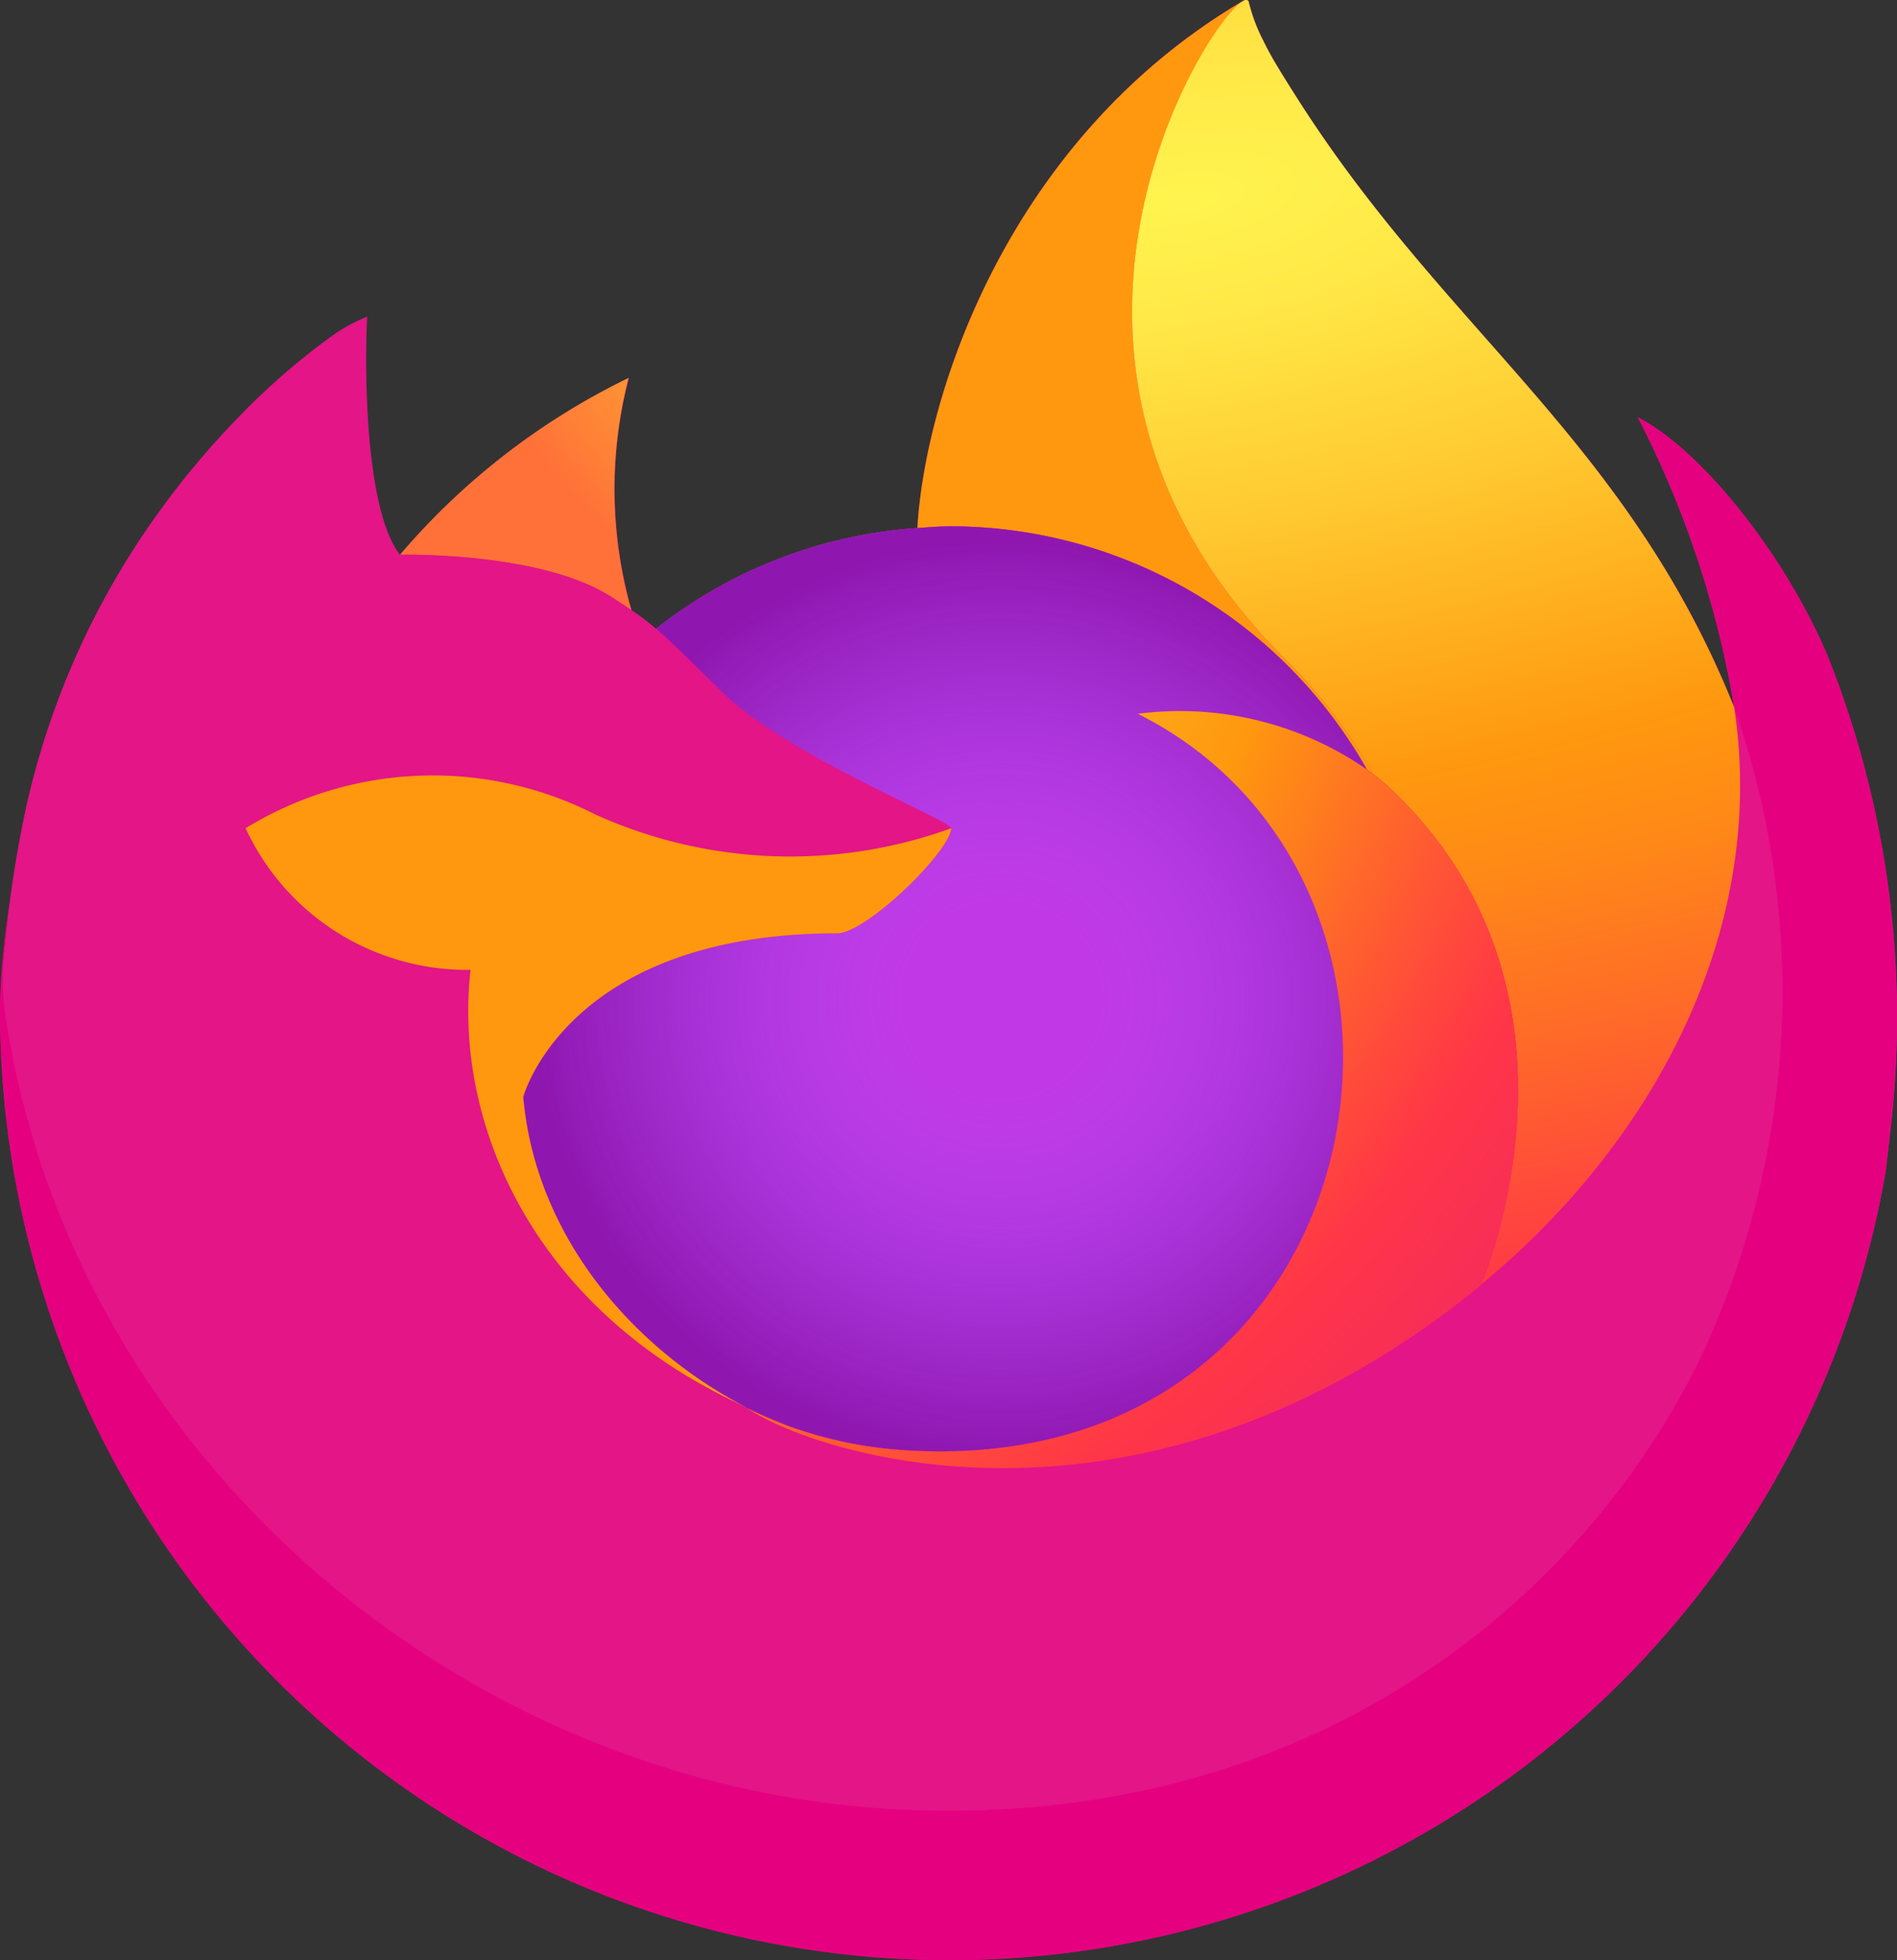 <svg xmlns="http://www.w3.org/2000/svg" width="96.335" height="99.504" viewBox="0 0 96.335 99.504">
  <rect x="0" y="0" width="96.335" height="99.504" fill="#333333" stroke="none"/>
  <defs>
    <linearGradient id="linear-gradient" x1="2.5" y1="-1.586" x2="-0.037" y2="0.784" gradientUnits="objectBoundingBox">
      <stop offset="0.048" stop-color="#fff44f"/>
      <stop offset="0.111" stop-color="#ffe847"/>
      <stop offset="0.225" stop-color="#ffc830"/>
      <stop offset="0.368" stop-color="#ff980e"/>
      <stop offset="0.401" stop-color="#ff8b16"/>
      <stop offset="0.462" stop-color="#ff672a"/>
      <stop offset="0.534" stop-color="#ff3647"/>
      <stop offset="0.705" stop-color="#e31587"/>
    </linearGradient>
    <radialGradient id="radial-gradient" cx="0.859" cy="-0.129" r="1.284" gradientTransform="translate(-2.141) scale(0.813 1)" gradientUnits="objectBoundingBox">
      <stop offset="0.129" stop-color="#ffbd4f"/>
      <stop offset="0.186" stop-color="#ffac31"/>
      <stop offset="0.247" stop-color="#ff9d17"/>
      <stop offset="0.283" stop-color="#ff980e"/>
      <stop offset="0.403" stop-color="#ff563b"/>
      <stop offset="0.467" stop-color="#ff3750"/>
      <stop offset="0.71" stop-color="#f5156c"/>
      <stop offset="0.782" stop-color="#eb0878"/>
      <stop offset="0.86" stop-color="#e50080"/>
    </radialGradient>
    <radialGradient id="radial-gradient-2" cx="0.478" cy="0.395" r="1.284" gradientTransform="translate(-2.359) scale(0.813 1)" gradientUnits="objectBoundingBox">
      <stop offset="0.3" stop-color="#960e18"/>
      <stop offset="0.351" stop-color="#b11927" stop-opacity="0.741"/>
      <stop offset="0.435" stop-color="#db293d" stop-opacity="0.341"/>
      <stop offset="0.497" stop-color="#f5334b" stop-opacity="0.094"/>
      <stop offset="0.53" stop-color="#ff3750" stop-opacity="0"/>
    </radialGradient>
    <radialGradient id="radial-gradient-3" cx="0.5" cy="-0.3" r="1.855" gradientTransform="translate(36.962) scale(1.698 1)" gradientUnits="objectBoundingBox">
      <stop offset="0.132" stop-color="#fff44f"/>
      <stop offset="0.252" stop-color="#ffdc3e"/>
      <stop offset="0.506" stop-color="#ff9d12"/>
      <stop offset="0.526" stop-color="#ff980e"/>
    </radialGradient>
    <radialGradient id="radial-gradient-4" cx="0.195" cy="1.101" r="1.019" gradientTransform="translate(2.865) scale(1.096 1)" gradientUnits="objectBoundingBox">
      <stop offset="0.353" stop-color="#3a8ee6"/>
      <stop offset="0.472" stop-color="#5c79f0"/>
      <stop offset="0.669" stop-color="#9059ff"/>
      <stop offset="1" stop-color="#c139e6"/>
    </radialGradient>
    <radialGradient id="radial-gradient-5" cx="0.5" cy="0.5" r="0.5" gradientUnits="objectBoundingBox">
      <stop offset="0" stop-color="#9059ff" stop-opacity="0"/>
      <stop offset="0.206" stop-color="#9059ff" stop-opacity="0"/>
      <stop offset="0.278" stop-color="#8c4ff3" stop-opacity="0.063"/>
      <stop offset="0.747" stop-color="#7716a8" stop-opacity="0.451"/>
      <stop offset="0.975" stop-color="#6e008b" stop-opacity="0.6"/>
      <stop offset="1" stop-color="#6e008b" stop-opacity="0.6"/>
    </radialGradient>
    <radialGradient id="radial-gradient-6" cx="2.081" cy="-1.039" r="2.921" gradientTransform="translate(0.395)" gradientUnits="objectBoundingBox">
      <stop offset="0" stop-color="#ffe226"/>
      <stop offset="0.121" stop-color="#ffdb27"/>
      <stop offset="0.295" stop-color="#ffc82a"/>
      <stop offset="0.502" stop-color="#ffa930"/>
      <stop offset="0.732" stop-color="#ff7e37"/>
      <stop offset="0.792" stop-color="#ff7139"/>
    </radialGradient>
    <radialGradient id="radial-gradient-7" cx="0.793" cy="-0.409" r="1.938" gradientTransform="translate(-2.019) scale(0.84 1)" gradientUnits="objectBoundingBox">
      <stop offset="0.113" stop-color="#fff44f"/>
      <stop offset="0.456" stop-color="#ff980e"/>
      <stop offset="0.622" stop-color="#ff5634"/>
      <stop offset="0.716" stop-color="#ff3647"/>
      <stop offset="0.904" stop-color="#e31587"/>
    </radialGradient>
    <radialGradient id="radial-gradient-8" cx="0.244" cy="0.15" r="1.581" gradientTransform="matrix(0.094, 0.996, -4.28, 0.403, 0.864, -0.153)" gradientUnits="objectBoundingBox">
      <stop offset="0" stop-color="#fff44f"/>
      <stop offset="0.06" stop-color="#ffe847"/>
      <stop offset="0.168" stop-color="#ffc830"/>
      <stop offset="0.304" stop-color="#ff980e"/>
      <stop offset="0.356" stop-color="#ff8b16"/>
      <stop offset="0.455" stop-color="#ff672a"/>
      <stop offset="0.57" stop-color="#ff3647"/>
      <stop offset="0.737" stop-color="#e31587"/>
      <stop offset="1" stop-color="#e31587"/>
    </radialGradient>
    <radialGradient id="radial-gradient-9" cx="0.154" cy="-0.427" r="2.387" gradientTransform="translate(-0.601) scale(0.981 1)" gradientUnits="objectBoundingBox">
      <stop offset="0.137" stop-color="#fff44f"/>
      <stop offset="0.48" stop-color="#ff980e"/>
      <stop offset="0.592" stop-color="#ff5634"/>
      <stop offset="0.655" stop-color="#ff3647"/>
      <stop offset="0.904" stop-color="#e31587"/>
    </radialGradient>
    <radialGradient id="radial-gradient-10" cx="1.554" cy="-0.446" r="3.128" gradientTransform="translate(-3.38) scale(0.896 1)" gradientUnits="objectBoundingBox">
      <stop offset="0.094" stop-color="#fff44f"/>
      <stop offset="0.231" stop-color="#ffe141"/>
      <stop offset="0.509" stop-color="#ffaf1e"/>
      <stop offset="0.626" stop-color="#ff980e"/>
    </radialGradient>
    <linearGradient id="linear-gradient-2" x1="2.47" y1="-1.599" x2="0.311" y2="0.492" gradientUnits="objectBoundingBox">
      <stop offset="0.167" stop-color="#fff44f" stop-opacity="0.8"/>
      <stop offset="0.266" stop-color="#fff44f" stop-opacity="0.635"/>
      <stop offset="0.489" stop-color="#fff44f" stop-opacity="0.216"/>
      <stop offset="0.6" stop-color="#fff44f" stop-opacity="0"/>
    </linearGradient>
  </defs>
  <g id="Firefox" transform="translate(-132.782 0.024)">
    <path id="path980" d="M225.633,33.39c-2.1-5.041-6.344-10.487-9.678-12.206a49.969,49.969,0,0,1,4.882,14.636l.011.082c-5.452-13.6-14.7-19.076-22.25-31.013-.383-.6-.766-1.21-1.138-1.845-.213-.367-.383-.7-.531-1a8.839,8.839,0,0,1-.717-1.91A.129.129,0,0,0,196.1.012a.263.263,0,0,0-.093,0c-.006,0-.017.011-.022.016s-.022.017-.033.017l.017-.033c-12.113,7.094-16.224,20.225-16.6,26.793A24.1,24.1,0,0,0,166.1,31.924a13.785,13.785,0,0,0-1.243-.942,22.384,22.384,0,0,1-.137-11.79,35.746,35.746,0,0,0-11.609,8.971h-.022c-1.91-2.425-1.779-10.411-1.669-12.08a8.879,8.879,0,0,0-1.609.854,35.232,35.232,0,0,0-4.713,4.039,42.182,42.182,0,0,0-4.51,5.408v-.006a40.76,40.76,0,0,0-6.47,14.615l-.066.317c-.093.427-.416,2.551-.476,3.01a.6.6,0,0,1-.011.1,46.777,46.777,0,0,0-.777,6.65v.246a48.228,48.228,0,0,0,95.755,8.15c.082-.624.148-1.237.219-1.866A49.561,49.561,0,0,0,225.633,33.39ZM170.048,71.136c.224.109.438.224.668.328l.033.022C170.514,71.377,170.278,71.262,170.048,71.136Zm50.806-35.223V35.87l.011.049Z" transform="translate(-0.002 -0.027)" fill="url(#linear-gradient)"/>
    <path id="path982" d="M225.631,138.9c-2.1-5.041-6.344-10.487-9.678-12.206a49.969,49.969,0,0,1,4.882,14.636v.044l.011.049a43.687,43.687,0,0,1-1.5,32.552c-5.528,11.861-18.906,24.018-39.848,23.427-22.628-.64-42.557-17.434-46.285-39.426-.679-3.47,0-5.227.339-8.046a36.272,36.272,0,0,0-.772,6.656v.246a48.228,48.228,0,0,0,95.755,8.15c.082-.624.148-1.237.219-1.866A49.556,49.556,0,0,0,225.631,138.9Z" transform="translate(0 -105.535)" fill="url(#radial-gradient)"/>
    <path id="path984" d="M225.631,138.9c-2.1-5.041-6.344-10.487-9.678-12.206a49.969,49.969,0,0,1,4.882,14.636v.044l.011.049a43.687,43.687,0,0,1-1.5,32.552c-5.528,11.861-18.906,24.018-39.848,23.427-22.628-.64-42.557-17.434-46.285-39.426-.679-3.47,0-5.227.339-8.046a36.272,36.272,0,0,0-.772,6.656v.246a48.228,48.228,0,0,0,95.755,8.15c.082-.624.148-1.237.219-1.866A49.556,49.556,0,0,0,225.631,138.9Z" transform="translate(0 -105.535)" fill="url(#radial-gradient-2)"/>
    <path id="path986" d="M434.308,39.077c.1.071.2.148.3.219a26.259,26.259,0,0,0-4.477-5.84C415.139,18.464,426.2.954,428.068.061l.017-.027c-12.113,7.094-16.224,20.225-16.6,26.793.564-.038,1.122-.088,1.7-.088A24.344,24.344,0,0,1,434.308,39.077Z" transform="translate(-232.114 -0.048)" fill="url(#radial-gradient-3)"/>
    <path id="path988" d="M313.472,175.129c-.082,1.2-4.319,5.337-5.8,5.337-13.711,0-15.939,8.3-15.939,8.3.608,6.984,5.474,12.737,11.358,15.78.268.137.542.263.816.388.471.208.942.405,1.418.58a21.344,21.344,0,0,0,6.273,1.21c24.035,1.128,28.693-28.742,11.347-37.412a16.651,16.651,0,0,1,11.626,2.824A24.332,24.332,0,0,0,313.44,159.8c-.575,0-1.133.049-1.7.088A24.1,24.1,0,0,0,298.469,165c.733.624,1.565,1.456,3.312,3.175C305.059,171.4,313.456,174.74,313.472,175.129Z" transform="translate(-132.38 -133.106)" fill="url(#radial-gradient-4)"/>
    <path id="path990" d="M313.472,175.129c-.082,1.2-4.319,5.337-5.8,5.337-13.711,0-15.939,8.3-15.939,8.3.608,6.984,5.474,12.737,11.358,15.78.268.137.542.263.816.388.471.208.942.405,1.418.58a21.344,21.344,0,0,0,6.273,1.21c24.035,1.128,28.693-28.742,11.347-37.412a16.651,16.651,0,0,1,11.626,2.824A24.332,24.332,0,0,0,313.44,159.8c-.575,0-1.133.049-1.7.088A24.1,24.1,0,0,0,298.469,165c.733.624,1.565,1.456,3.312,3.175C305.059,171.4,313.456,174.74,313.472,175.129Z" transform="translate(-132.38 -133.106)" fill="url(#radial-gradient-5)"/>
    <path id="path992" d="M265.053,125.868c.388.246.712.465,1,.662a22.384,22.384,0,0,1-.137-11.79,35.749,35.749,0,0,0-11.609,8.971C254.544,123.706,261.539,123.58,265.053,125.868Z" transform="translate(-101.208 -95.581)" fill="url(#radial-gradient-6)"/>
    <path id="path994" d="M134.244,132.611c3.722,21.993,23.651,38.781,46.279,39.426,20.942.591,34.319-11.566,39.848-23.427a43.686,43.686,0,0,0,1.5-32.551v-.044c0-.038-.005-.055,0-.044l.011.082c1.713,11.172-3.968,21.993-12.852,29.311l-.027.06c-17.308,14.095-33.871,8.506-37.22,6.224-.235-.109-.465-.23-.7-.35-10.088-4.822-14.259-14.018-13.367-21.9a12.381,12.381,0,0,1-11.423-7.187,18.184,18.184,0,0,1,17.729-.712,24.014,24.014,0,0,0,18.107.712c-.017-.394-8.413-3.733-11.686-6.957-1.746-1.724-2.578-2.551-3.312-3.175a13.786,13.786,0,0,0-1.243-.942c-.284-.2-.608-.405-1-.662-3.52-2.288-10.515-2.162-10.745-2.156h-.022c-1.91-2.425-1.779-10.411-1.67-12.08a8.884,8.884,0,0,0-1.609.854,35.241,35.241,0,0,0-4.713,4.039,42.21,42.21,0,0,0-4.527,5.4v-.006a40.761,40.761,0,0,0-6.47,14.615C135.114,121.237,133.4,128.725,134.244,132.611Z" transform="translate(-1.023 -80.172)" fill="url(#radial-gradient-7)"/>
    <path id="path996" d="M484.462,33.407a26.259,26.259,0,0,1,4.477,5.846c.263.2.514.4.722.591,10.936,10.077,5.205,24.325,4.778,25.343,8.884-7.318,14.56-18.139,12.852-29.311-5.457-13.6-14.7-19.081-22.256-31.019-.383-.6-.766-1.21-1.139-1.845-.213-.367-.383-.7-.531-1a8.832,8.832,0,0,1-.717-1.91.129.129,0,0,0-.109-.126.272.272,0,0,0-.093,0c-.005,0-.016.011-.022.017s-.022.016-.033.016C480.532.905,469.47,18.415,484.462,33.407Z" transform="translate(-286.446)" fill="url(#radial-gradient-8)"/>
    <path id="path998" d="M392.179,219.687c-.208-.191-.46-.394-.722-.591-.1-.071-.2-.148-.3-.219a16.665,16.665,0,0,0-11.626-2.824c17.346,8.676,12.693,38.54-11.347,37.412a21.525,21.525,0,0,1-6.273-1.21c-.471-.175-.942-.372-1.418-.58-.274-.126-.547-.246-.816-.389l.033.022c3.35,2.288,19.908,7.877,37.22-6.223l.027-.06C397.39,244.011,403.116,229.758,392.179,219.687Z" transform="translate(-188.968 -179.842)" fill="url(#radial-gradient-9)"/>
    <path id="path1000" d="M221.506,251.8s2.228-8.3,15.939-8.3c1.483,0,5.725-4.138,5.8-5.337a24.014,24.014,0,0,1-18.107-.712,18.184,18.184,0,0,0-17.729.712,12.381,12.381,0,0,0,11.423,7.187c-.892,7.888,3.273,17.078,13.367,21.9.224.109.438.224.668.328C226.979,264.539,222.113,258.786,221.506,251.8Z" transform="translate(-62.154 -196.144)" fill="url(#radial-gradient-10)"/>
    <path id="path1002" d="M225.632,33.39c-2.1-5.041-6.344-10.487-9.678-12.206a49.969,49.969,0,0,1,4.882,14.636l.011.082c-5.452-13.6-14.7-19.076-22.25-31.013-.383-.6-.766-1.21-1.139-1.845-.213-.367-.383-.7-.531-1a8.839,8.839,0,0,1-.717-1.91A.129.129,0,0,0,196.1.012a.263.263,0,0,0-.093,0c-.006,0-.017.011-.022.016s-.022.017-.033.017l.017-.033c-12.113,7.094-16.224,20.225-16.6,26.793.564-.038,1.122-.088,1.7-.088A24.354,24.354,0,0,1,202.2,39.056a16.664,16.664,0,0,0-11.626-2.824c17.346,8.676,12.693,38.54-11.347,37.412a21.519,21.519,0,0,1-6.273-1.21c-.471-.175-.942-.372-1.418-.58-.274-.126-.547-.246-.816-.388l.033.022c-.235-.109-.465-.23-.7-.35.224.109.438.224.668.328-5.89-3.043-10.75-8.8-11.358-15.78,0,0,2.228-8.3,15.939-8.3,1.483,0,5.725-4.138,5.8-5.337-.017-.394-8.413-3.733-11.686-6.957-1.746-1.724-2.578-2.551-3.312-3.175a13.753,13.753,0,0,0-1.243-.941,22.384,22.384,0,0,1-.137-11.79,35.751,35.751,0,0,0-11.609,8.971H153.1c-1.91-2.425-1.779-10.411-1.669-12.08a8.889,8.889,0,0,0-1.609.854,35.221,35.221,0,0,0-4.713,4.04,42.185,42.185,0,0,0-4.51,5.408v-.006a40.761,40.761,0,0,0-6.47,14.615l-.066.317c-.093.427-.5,2.578-.558,3.043h0a55.493,55.493,0,0,0-.717,6.727v.246a48.228,48.228,0,0,0,95.755,8.15c.082-.624.148-1.237.219-1.866A49.559,49.559,0,0,0,225.632,33.39Zm-4.784,2.474.011.049Z" transform="translate(-0.001 -0.027)" fill="url(#linear-gradient-2)"/>
  </g>
</svg>
